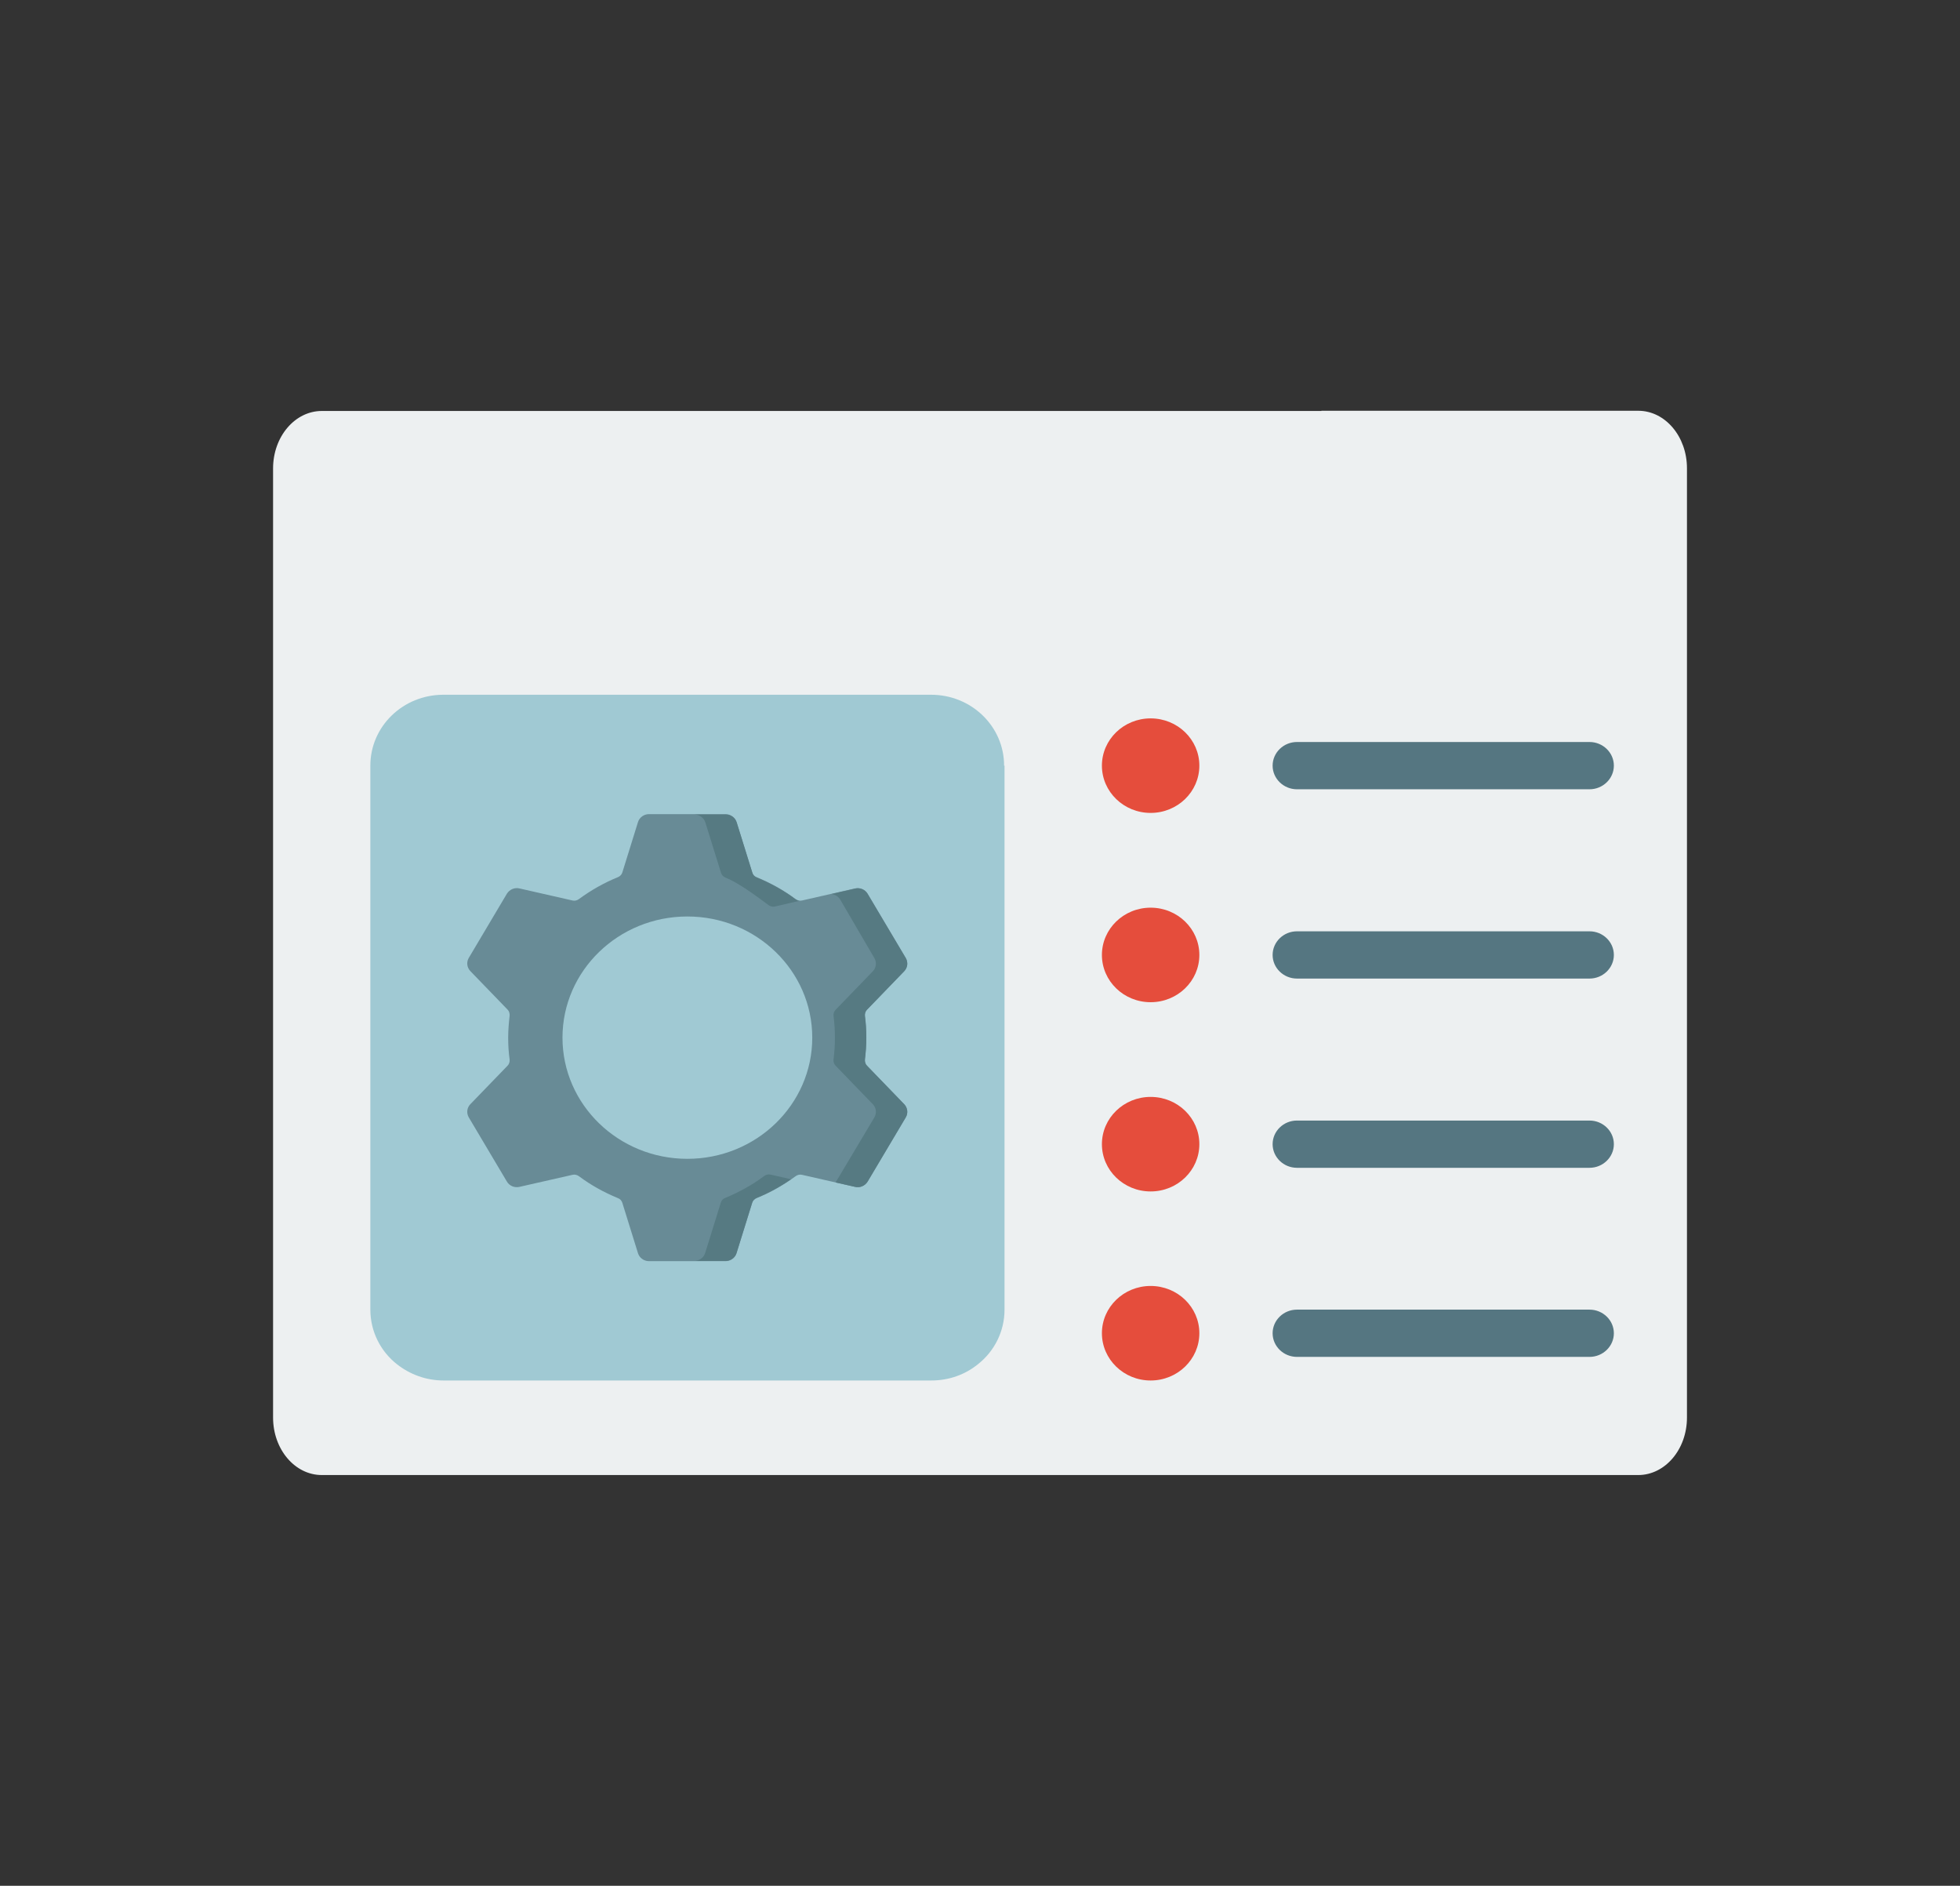 <svg width="105" height="101" viewBox="0 0 105 101" fill="none" xmlns="http://www.w3.org/2000/svg">
<rect x="0" y="0" width="105" height="101" fill="#333333" stroke="none"/>
<path d="M70.787 22H87.763C89.212 22 90.373 23.384 90.373 25.078V75.921C90.373 77.627 89.201 79 87.763 79H17.239C15.79 79 14.629 77.616 14.629 75.921V25.089C14.629 23.384 15.801 22.011 17.239 22.011H70.787V22Z" fill="#EDF0F1"/>
<path d="M53.814 41.006V70.139C53.814 71.319 53.261 72.381 52.387 73.067C51.712 73.614 50.85 73.936 49.888 73.936H23.766C22.815 73.936 21.952 73.604 21.267 73.067C20.393 72.381 19.84 71.319 19.84 70.139V41.006C19.84 38.904 21.587 37.209 23.755 37.209H49.877C52.044 37.209 53.791 38.904 53.791 41.006H53.814Z" fill="#A0C9D3"/>
<path d="M61.641 43.538C63.083 43.538 64.251 42.404 64.251 41.006C64.251 39.608 63.083 38.475 61.641 38.475C60.2 38.475 59.031 39.608 59.031 41.006C59.031 42.404 60.2 43.538 61.641 43.538Z" fill="#E54D3C"/>
<path d="M85.152 42.272H69.481C68.762 42.272 68.176 41.703 68.176 41.006C68.176 40.309 68.762 39.74 69.481 39.74H85.152C85.87 39.74 86.457 40.309 86.457 41.006C86.457 41.703 85.87 42.272 85.152 42.272Z" fill="#557681"/>
<path d="M61.641 53.676C63.083 53.676 64.251 52.543 64.251 51.145C64.251 49.747 63.083 48.613 61.641 48.613C60.2 48.613 59.031 49.747 59.031 51.145C59.031 52.543 60.2 53.676 61.641 53.676Z" fill="#E54D3C"/>
<path d="M85.152 52.41H69.481C68.762 52.41 68.176 51.842 68.176 51.145C68.176 50.447 68.762 49.879 69.481 49.879H85.152C85.87 49.879 86.457 50.447 86.457 51.145C86.457 51.842 85.87 52.41 85.152 52.41Z" fill="#557681"/>
<path d="M61.641 63.811C63.083 63.811 64.251 62.678 64.251 61.279C64.251 59.881 63.083 58.748 61.641 58.748C60.2 58.748 59.031 59.881 59.031 61.279C59.031 62.678 60.2 63.811 61.641 63.811Z" fill="#E54D3C"/>
<path d="M85.152 62.545H69.481C68.762 62.545 68.176 61.977 68.176 61.279C68.176 60.582 68.762 60.014 69.481 60.014H85.152C85.87 60.014 86.457 60.582 86.457 61.279C86.457 61.977 85.87 62.545 85.152 62.545Z" fill="#557681"/>
<path d="M61.641 73.936C63.083 73.936 64.251 72.802 64.251 71.404C64.251 70.006 63.083 68.873 61.641 68.873C60.2 68.873 59.031 70.006 59.031 71.404C59.031 72.802 60.2 73.936 61.641 73.936Z" fill="#E54D3C"/>
<path d="M85.152 72.672H69.481C68.762 72.672 68.176 72.104 68.176 71.406C68.176 70.709 68.762 70.141 69.481 70.141H85.152C85.87 70.141 86.457 70.709 86.457 71.406C86.457 72.104 85.87 72.672 85.152 72.672Z" fill="#557681"/>
<path d="M37.199 63.318C41.359 63.318 44.73 60.048 44.73 56.014C44.73 51.979 41.359 48.709 37.199 48.709C33.04 48.709 29.668 51.979 29.668 56.014C29.668 60.048 33.04 63.318 37.199 63.318Z" fill="#567A82"/>
<path d="M36.821 62.546C40.791 62.546 44.01 59.424 44.01 55.574C44.01 51.723 40.791 48.602 36.821 48.602C32.851 48.602 29.633 51.723 29.633 55.574C29.633 59.424 32.851 62.546 36.821 62.546Z" fill="#A0C9D3"/>
<path d="M46.445 57.076C46.356 56.99 46.323 56.861 46.334 56.743C46.378 56.357 46.411 55.971 46.411 55.574C46.411 55.177 46.389 54.791 46.334 54.405C46.323 54.287 46.356 54.158 46.445 54.072L48.435 52.013C48.623 51.82 48.657 51.541 48.524 51.305L46.478 47.862C46.345 47.637 46.069 47.519 45.803 47.583L42.972 48.227C42.85 48.259 42.718 48.227 42.618 48.151C41.988 47.679 41.291 47.293 40.539 46.982C40.417 46.939 40.329 46.843 40.296 46.725L39.455 44.022C39.378 43.775 39.135 43.603 38.869 43.603H34.766C34.501 43.603 34.258 43.775 34.18 44.022L33.34 46.725C33.306 46.843 33.207 46.939 33.096 46.982C32.355 47.283 31.659 47.679 31.017 48.151C30.918 48.227 30.785 48.259 30.663 48.227L27.832 47.583C27.567 47.519 27.301 47.637 27.157 47.862L25.112 51.305C24.979 51.53 25.012 51.82 25.2 52.013L27.191 54.072C27.279 54.158 27.312 54.287 27.301 54.405C27.257 54.791 27.224 55.177 27.224 55.574C27.224 55.971 27.246 56.357 27.301 56.743C27.312 56.861 27.279 56.99 27.191 57.076L25.2 59.135C25.012 59.328 24.979 59.607 25.112 59.843L27.157 63.286C27.29 63.512 27.567 63.63 27.832 63.565L30.663 62.922C30.785 62.889 30.918 62.922 31.017 62.997C31.648 63.469 32.344 63.855 33.096 64.166C33.218 64.209 33.306 64.305 33.34 64.423L34.18 67.126C34.258 67.373 34.501 67.545 34.766 67.545H38.869C39.135 67.545 39.378 67.373 39.455 67.126L40.296 64.423C40.329 64.305 40.428 64.209 40.539 64.166C41.28 63.866 41.977 63.469 42.618 62.997C42.718 62.922 42.85 62.889 42.972 62.922L45.803 63.565C46.069 63.63 46.334 63.512 46.478 63.286L48.524 59.843C48.657 59.618 48.623 59.328 48.435 59.135L46.445 57.076ZM36.823 62.064C33.13 62.064 30.133 59.157 30.133 55.574C30.133 51.992 33.13 49.085 36.823 49.085C40.517 49.085 43.514 51.992 43.514 55.574C43.514 59.157 40.517 62.064 36.823 62.064Z" fill="#688B96"/>
<path d="M37.785 44.043L38.626 46.746C38.659 46.864 38.759 46.961 38.869 47.004C39.61 47.304 40.528 48.001 41.169 48.473C41.269 48.548 41.402 48.581 41.523 48.548L42.817 48.248C42.751 48.237 42.685 48.205 42.629 48.173C41.999 47.701 41.302 47.315 40.55 47.004C40.428 46.961 40.34 46.864 40.307 46.746L39.466 44.043C39.389 43.797 39.146 43.625 38.88 43.625H37.199C37.465 43.625 37.708 43.797 37.785 44.043Z" fill="#567A82"/>
<path d="M46.445 57.076C46.357 56.99 46.324 56.861 46.335 56.743C46.434 55.971 46.434 55.188 46.335 54.416C46.324 54.298 46.357 54.169 46.445 54.083L48.436 52.024C48.624 51.831 48.657 51.552 48.524 51.316L46.478 47.873C46.346 47.647 46.069 47.529 45.804 47.594L44.543 47.883C44.731 47.905 44.908 48.012 45.008 48.173L46.843 51.316C46.976 51.541 46.943 51.831 46.755 52.024L44.764 54.083C44.676 54.169 44.642 54.298 44.654 54.416C44.753 55.188 44.753 55.971 44.654 56.743C44.642 56.861 44.676 56.99 44.764 57.076L46.755 59.135C46.943 59.328 46.976 59.607 46.843 59.843C46.843 59.843 44.775 63.319 44.764 63.329L45.804 63.565C46.069 63.63 46.335 63.512 46.478 63.286L48.524 59.843C48.657 59.618 48.624 59.328 48.436 59.135L46.445 57.076Z" fill="#567A82"/>
<path d="M41.29 62.911C41.169 62.879 41.036 62.911 40.937 62.986C40.306 63.458 39.609 63.844 38.857 64.155C38.736 64.198 38.647 64.295 38.614 64.413L37.774 67.116C37.696 67.362 37.453 67.534 37.188 67.534H38.868C39.134 67.534 39.377 67.362 39.455 67.116L40.295 64.413C40.328 64.295 40.428 64.198 40.538 64.155C41.191 63.887 41.799 63.554 42.374 63.158L41.29 62.911Z" fill="#567A82"/>
</svg>
